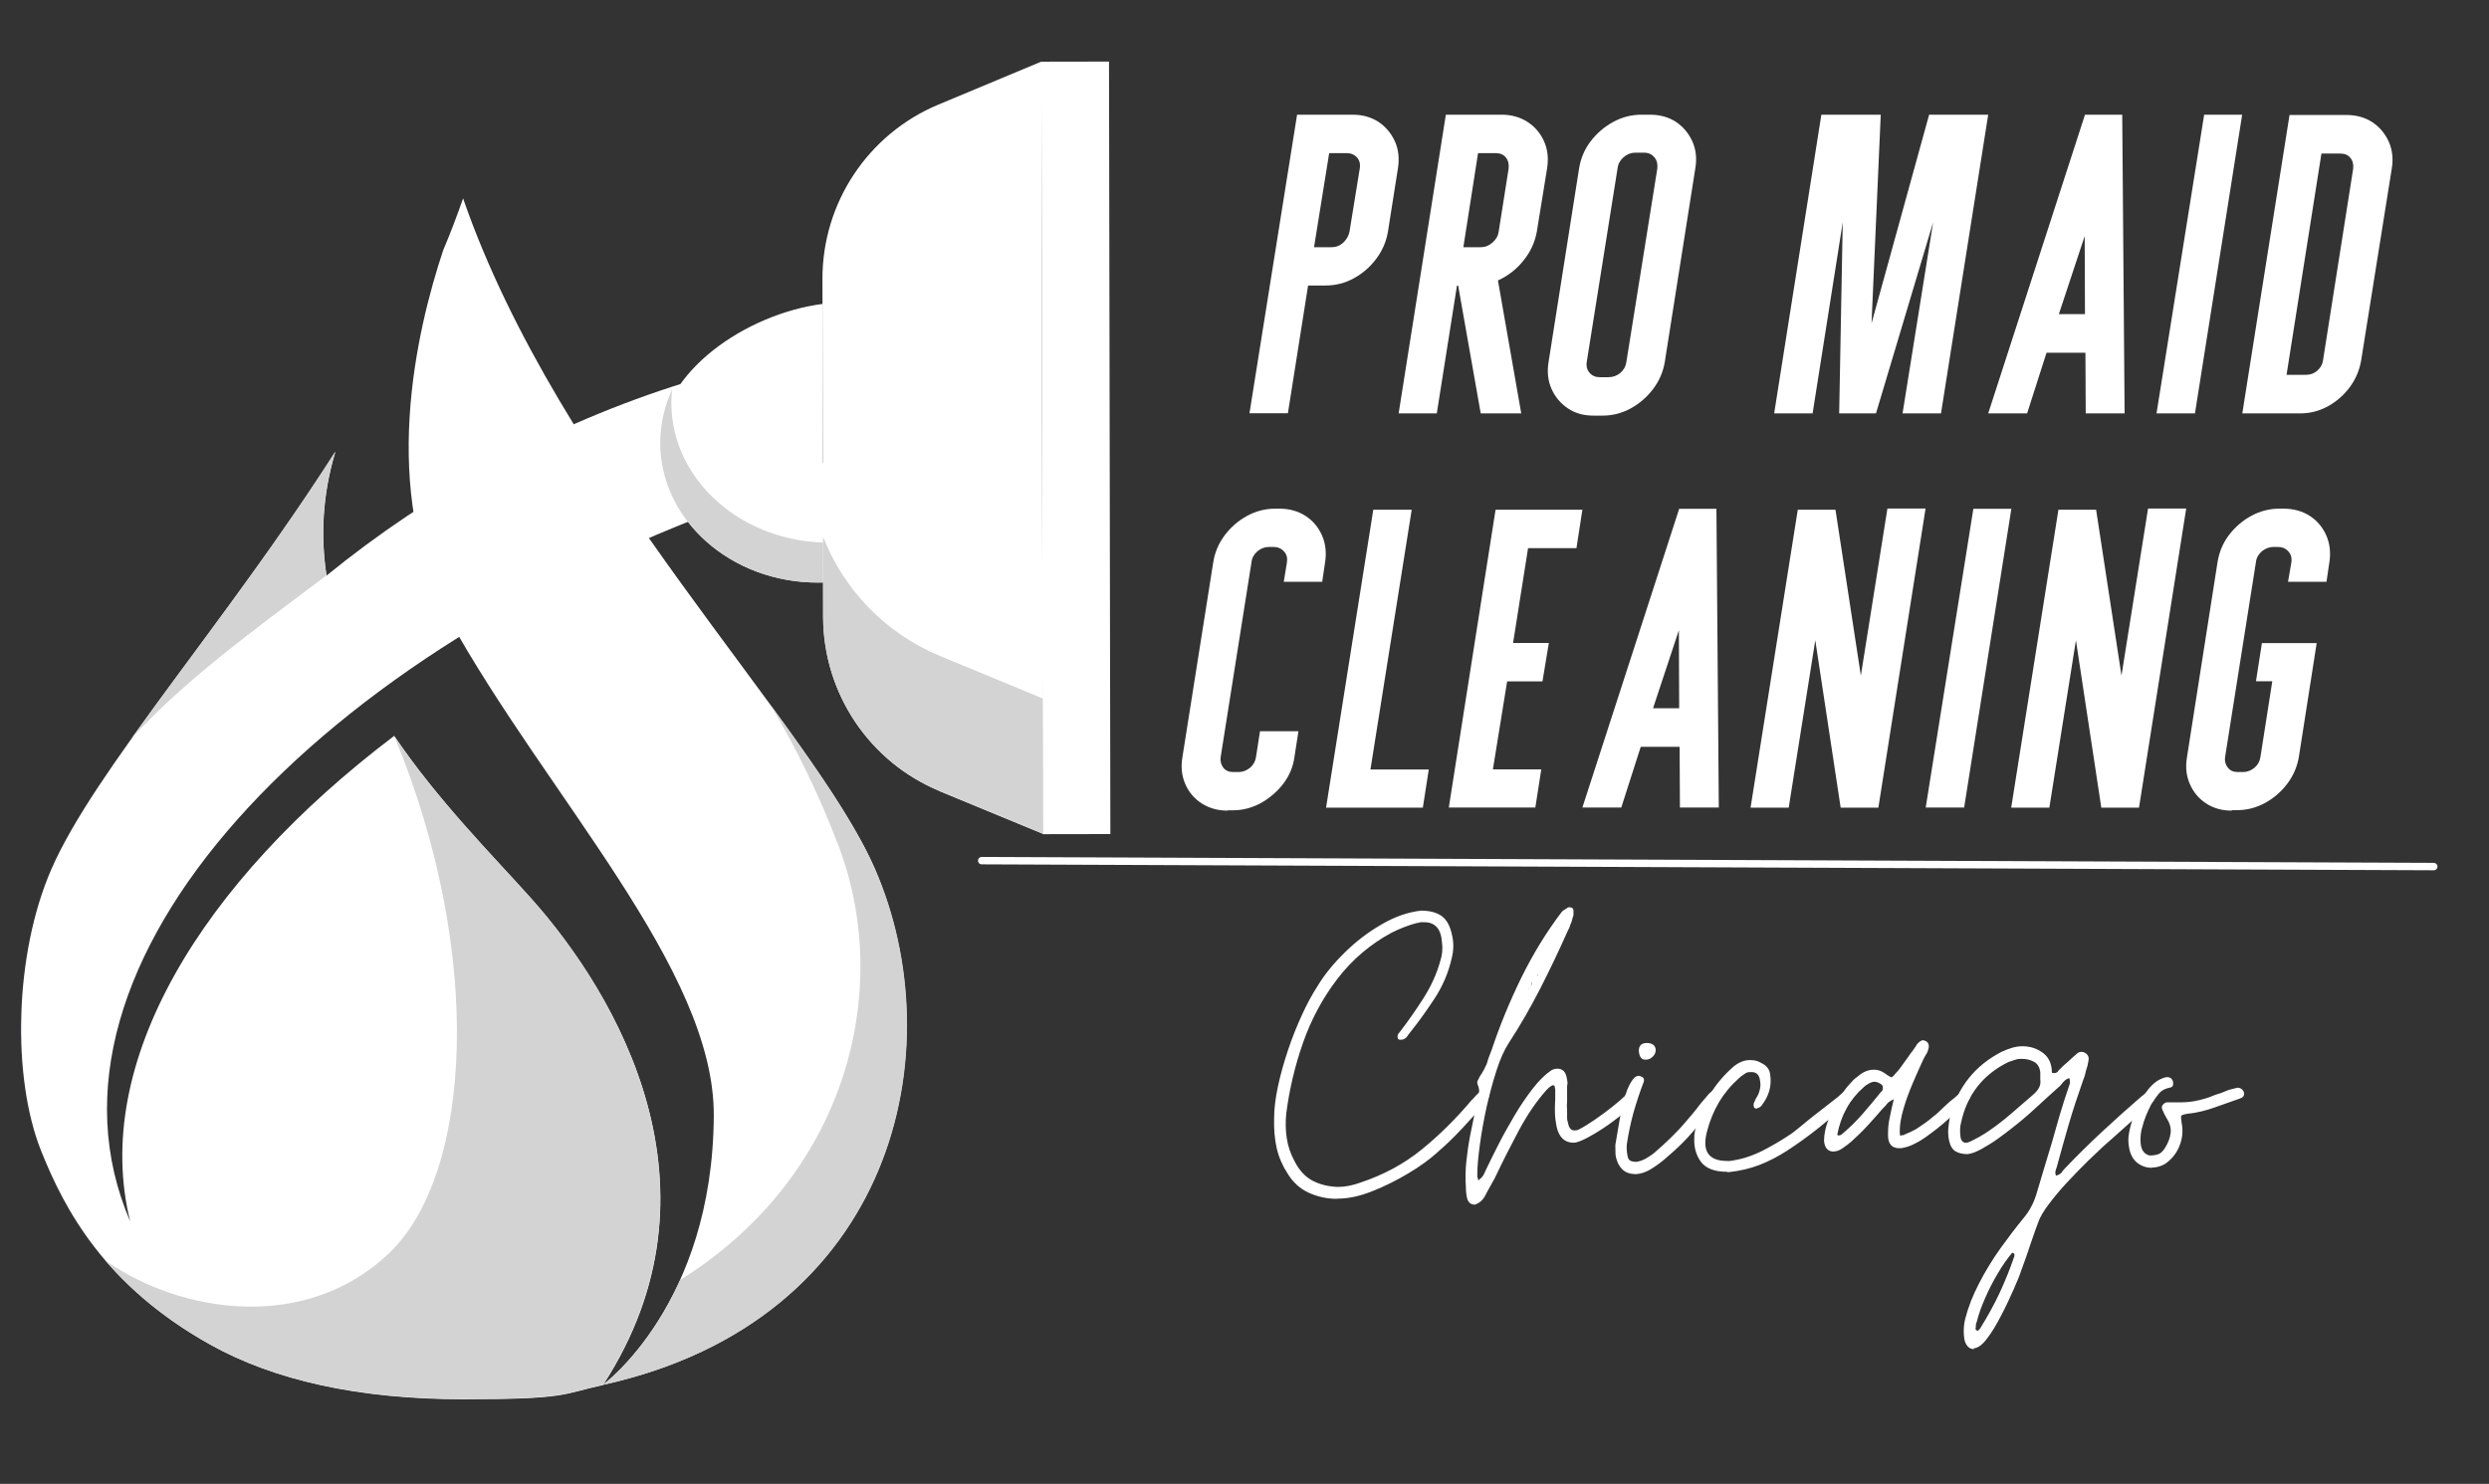 <svg xmlns="http://www.w3.org/2000/svg" id="TEXTS" viewBox="0 0 1676.9 1000"><rect x="0" y="0" width="1676.9" height="1000" fill="#333333" stroke="none"/><g><path d="m589.5,585.7c-42.3-97.1-213-265.2-277.5-452-4.1,11.7-8.5,23.4-13.4,34.9-18.2,54.6-43.4,162.6,3.7,248.1,65.9,119.5,179.1,236.2,178.6,335.2-.7,127.5-74.7,181.3-74.8,181.4,197.5-43.6,236.2-226.1,183.3-347.6Z" fill="#fff" stroke-width="0"></path><path d="m589.5,585.7c-13.2-30.4-39-67.7-70.2-110.4,17,28.7,32.5,60,45.9,95.4,36.7,97.6,4.7,222.1-106.9,291.9-22,48.8-52,70.7-52,70.7,197.5-43.6,236.2-226.1,183.3-347.6Z" fill="#d3d3d3" stroke-width="0"></path><path d="m265.6,495.9c-130.8,99-204.2,221-177.9,327.2-74.5-172.9,126.1-386.1,422.4-488.8l-47.8-76.7c-91.2,28.2-173.9,74.6-242.3,130.3-4-26.4-2.8-54.3,6-83.5,0,0,0,0,0,0-73.9,115.8-162.6,215.1-191.4,281.4-25,57.3-26.7,140.1-6.9,189.8,16,40.1,43.2,90.9,113.6,130.4,43.3,24.3,100.4,37,170.8,37s66.1-3.4,94.2-9.6c85.8-131.9,10.2-262.4-48.9-328.4-26.2-29.2-62.7-65.9-91.8-109Z" fill="#fff" stroke-width="0"></path><g><path d="m88.6,497.6c-40.5,44.3-68.1,96.3-73.4,170.1,2.4-29,8.8-57.8,19.3-82.1,10.9-25,30.2-54.6,54.1-88.1Z" fill="none" stroke-width="0"></path><path d="m14.6,674.7c0-.4,0-.8,0-1.3,0,.4,0,.8,0,1.3Z" fill="none" stroke-width="0"></path><path d="m14.7,673.4c.1-1.9.3-3.8.4-5.7-.2,1.9-.3,3.8-.4,5.7Z" fill="#0072bf" stroke-width="0"></path><path d="m219.9,387.8c-4-26.4-2.8-54.3,6-83.5,0,0,0,0,0,0-46.1,72.2-97.9,137.9-137.3,193.3,35.9-39.3,81.9-72.6,131.3-109.8Z" fill="#d3d3d3" stroke-width="0"></path><path d="m14.6,674.7c-.6,9.9-.7,19.7-.4,29.3-.2-10.1-.1-19.9.4-29.3Z" fill="#0072bf" stroke-width="0"></path></g><g><path d="m444.8,298.4c0-47.6,58-87,109.6-93.6v107.9c-.1,0,22.2-106.3,22.2-106.3,57.2,1.4,80.6,40.4,80.7,91.6.1,52.1-47.4,94.5-106,94.6-58.7.1-106.3-42-106.4-94.1Z" fill="#fff" stroke-width="0"></path><path d="m558.7,365.7c-58.7.1-106.3-42-106.4-94.1,0-3.1.2-6.1.5-9.1-5.1,11.1-8,23.3-8,36,.1,52.1,47.8,94.3,106.4,94.1,55.2-.1,100.5-37.6,105.5-85.4-15.9,34.3-53.8,58.4-98.1,58.5Z" fill="#d3d3d3" stroke-width="0"></path><rect x="702.1" y="41.3" width="45.6" height="520.6" transform="translate(-.6 1.5) rotate(-.1)" fill="#fff" stroke-width="0"></rect><path d="m633.2,533.2c-47.5-19.6-78.5-65.9-78.6-117.3l-.5-227.8c-.1-51.4,30.7-97.8,78.1-117.6l69.4-29,.6,302,.5,218.5-69.5-28.7Z" fill="#fff" stroke-width="0"></path><path d="m702.5,470.7l-69.1-28.6c-36.8-15.2-64.9-44.6-78.9-80.4v54.1c.2,51.4,31.2,97.7,78.7,117.3l69.5,28.7-.2-91.2Z" fill="#d3d3d3" stroke-width="0"></path></g><path d="m141.2,905.8c43.3,24.3,100.4,37,170.8,37s66.1-3.4,94.2-9.6c85.8-131.9,10.2-262.4-48.9-328.4-26.2-29.2-62.7-65.9-91.8-109,61,146.5,52.8,295.5-3.5,348.9-56.3,53.4-140.1,40.5-191,4.8,0,0,0,0,0,0,16.9,19.7,39.4,39.1,70.1,56.3Z" fill="#d3d3d3" stroke-width="0"></path></g><g><path d="m873.9,77.3h37.4c6.8,0,12.6,1.7,17.5,4.9,4.9,3.3,8.5,7.7,11,13.1,2.4,5.4,3.1,11.5,2,18.3l-6.7,42.5c-1.1,6.6-3.7,12.7-7.8,18.2-4.1,5.5-9.1,9.9-15.1,13.2-6,3.3-12.3,4.9-19.1,4.9h-11.8l-13.6,86.1h-25.9l32.1-201.3Zm23.2,89.3c3,0,5.6-1,7.9-3.1,2.2-2.1,3.6-4.5,4.2-7.4l6.9-42.5c.5-3-.1-5.6-1.9-7.5-1.8-2-4.1-2.9-6.9-2.9h-11.8l-10.2,63.4h11.8Z" fill="#fff" stroke-width="0"></path><path d="m974.1,77.3h37.7c6.6,0,12.4,1.7,17.4,4.9,5,3.3,8.7,7.7,11.1,13.1,2.4,5.4,3.1,11.5,2,18.3l-6.9,42.5c-1.3,7.1-4.2,13.6-9,19.5-4.7,5.9-10.4,10.3-17.2,13.4l15.7,89.6h-27.3l-15.2-86.1h-.8l-13.6,86.1h-25.7l31.8-201.3Zm23.5,89.3c2.9,0,5.5-1,7.9-3.1,2.4-2.1,3.8-4.5,4.2-7.4l6.7-42.5c.3-3-.3-5.6-1.9-7.5-1.6-2-3.9-2.9-6.9-2.9h-11.8l-9.9,63.4h11.8Z" fill="#fff" stroke-width="0"></path><path d="m1073.5,280.1c-6.6,0-12.3-1.6-17.2-4.9-4.9-3.3-8.6-7.7-11-13.1-2.4-5.4-3.1-11.5-2-18.1l20.6-130.7c1.1-6.6,3.6-12.6,7.7-18,4.1-5.4,9.2-9.8,15.2-13.1,6.1-3.3,12.4-4.9,19-4.9h5.9c6.8,0,12.6,1.7,17.5,4.9,4.9,3.3,8.5,7.7,11,13.1,2.4,5.4,3.1,11.4,2,18l-20.6,130.7c-1.1,6.6-3.7,12.6-7.8,18.1-4.1,5.4-9.1,9.8-15.1,13.1-6,3.3-12.3,4.9-19.1,4.9h-6.2Zm10.2-25.9c3,0,5.7-1,8-2.9,2.3-2,3.6-4.4,4-7.2l20.9-130.7c.3-2.9-.3-5.3-2-7.4-1.7-2-4-3.1-6.8-3.1h-6.2c-2.8,0-5.4,1-7.8,3.1-2.3,2-3.7,4.5-4,7.4l-20.8,130.7c-.4,2.9.3,5.3,2,7.2,1.7,2,4,2.9,6.8,2.9h5.9Z" fill="#fff" stroke-width="0"></path><path d="m1227,77.3h40.1l-6.2,140.6,38.8-140.6h39.8l-31.8,201.3h-25.9l20.6-128.8-38.5,128.8h-24.8l2.4-128.8-20.3,128.8h-25.9l31.8-201.3Z" fill="#fff" stroke-width="0"></path><path d="m1404.7,77.3h25.1l1.6,201.3h-26.2l-.2-40.9h-26.2l-13.1,40.9h-26.2l65.2-201.3Zm0,134.4l-.2-52.6-17.4,52.6h17.7Z" fill="#fff" stroke-width="0"></path><path d="m1484.9,77.3h25.7l-31.8,201.3h-25.9l32.1-201.3Z" fill="#fff" stroke-width="0"></path><path d="m1542.4,77.5h38.5c6.8,0,12.6,1.7,17.5,4.9,4.9,3.3,8.5,7.7,11,13.1,2.4,5.5,3.1,11.5,2,18.1l-20.6,129.1c-1.1,6.6-3.6,12.6-7.6,18.1-4,5.4-8.9,9.7-14.8,13-5.9,3.2-12.1,4.8-18.7,4.8h-39l31.8-201Zm11.2,175.1c2.9,0,5.4-.9,7.6-2.8,2.2-1.9,3.5-4.2,3.9-7.1l20.3-129.1c.3-2.9-.3-5.3-1.9-7.2-1.6-2-3.8-2.9-6.7-2.9h-12.8l-23.5,149.1h13.1Z" fill="#fff" stroke-width="0"></path><path d="m827.1,546.3c-6.6,0-12.4-1.6-17.4-4.8-5-3.2-8.7-7.5-11.1-13-2.4-5.4-3.1-11.5-2-18.1l20.8-131.5c1.1-6.8,3.7-12.9,7.8-18.3,4.1-5.4,9.2-9.8,15.1-13,6-3.2,12.2-4.8,18.8-4.8h2.9c6.8,0,12.6,1.7,17.6,4.9,5,3.3,8.7,7.7,11.1,13.2,2.4,5.5,3.1,11.7,2,18.4l-1.9,12.8h-25.9l2.1-12.8c.5-3,0-5.6-1.9-7.6-1.8-2.1-4.2-3.1-7.2-3.1h-2.9c-2.9,0-5.5,1-7.8,2.9-2.3,2-3.7,4.4-4,7.2l-20.8,131.5c-.4,2.8.3,5.2,1.8,7.2,1.6,2,3.8,2.9,6.7,2.9h3.5c2.9,0,5.4-1,7.8-2.9,2.3-2,3.6-4.4,4-7.2l2.7-17.4h25.9l-2.7,17.4c-.9,6.6-3.4,12.6-7.6,18.1-4.2,5.4-9.3,9.7-15.2,13-6,3.2-12.2,4.8-18.8,4.8h-3.5Z" fill="#fff" stroke-width="0"></path><path d="m925.2,343.5h25.9l-27.8,175.1h39.3l-4,25.7h-65.2l31.8-200.7Z" fill="#fff" stroke-width="0"></path><path d="m1007.5,343.5h58.6l-4,25.9h-32.6l-10.1,63.9h24.1l-4.3,25.9h-23.8l-9.6,59.3h32.6l-4,25.7h-58.3l31.5-200.7Z" fill="#fff" stroke-width="0"></path><path d="m1131.3,342.9h25.1l1.6,201.3h-26.2l-.2-40.9h-26.2l-13.1,40.9h-26.2l65.2-201.3Zm0,134.4l-.2-52.6-17.4,52.6h17.7Z" fill="#fff" stroke-width="0"></path><path d="m1211.2,343.5h25.4l17.1,111.8,17.9-112.6h25.7l-31.8,201.6h-25.4l-17.1-112.8-17.9,112.8h-25.7l31.8-200.7Z" fill="#fff" stroke-width="0"></path><path d="m1329.4,342.9h25.7l-31.8,201.3h-25.9l32.1-201.3Z" fill="#fff" stroke-width="0"></path><path d="m1386.8,343.5h25.4l17.1,111.8,17.9-112.6h25.7l-31.8,201.6h-25.4l-17.1-112.8-17.9,112.8h-25.7l31.8-200.7Z" fill="#fff" stroke-width="0"></path><path d="m1503.6,546.3c-6.6,0-12.3-1.6-17.2-4.8-4.9-3.2-8.6-7.5-11-13-2.4-5.4-3.1-11.5-2-18.1l20.6-131.5c1.1-6.8,3.6-12.9,7.7-18.3,4.1-5.4,9.2-9.8,15.1-13,6-3.2,12.2-4.8,18.8-4.8h2.9c6.8,0,12.7,1.7,17.7,4.9,5,3.3,8.7,7.7,11.1,13.2,2.4,5.5,3.1,11.7,2,18.4l-1.9,12.8h-25.9l2.2-12.8c.5-3-.1-5.6-1.9-7.6-1.8-2.1-4.2-3.1-7.2-3.1h-2.9c-2.8,0-5.4,1-7.8,2.9-2.3,2-3.7,4.4-4,7.2l-20.8,131.5c-.4,2.8.3,5.2,1.9,7.2,1.6,2,3.8,2.9,6.7,2.9h3.5c2.8,0,5.4-1,7.7-2.9,2.3-2,3.6-4.4,4-7.2l8-51.1h-11l4-25.7h36.9l-12,76.7c-1.1,6.6-3.7,12.6-7.8,18.1-4.1,5.4-9.1,9.7-15.1,13-6,3.2-12.2,4.8-18.8,4.8h-3.5Z" fill="#fff" stroke-width="0"></path><path d="m900.5,807.9c-6.6,0-12.9-1.4-18.8-4.1-5.9-2.7-10.6-7-14.2-12.9-3.4-5.2-5.9-10.9-7.3-16.9-1.4-6.1-2-12.8-1.8-20.3,0-6.5.9-13.7,2.6-21.6,1.7-8,4-16.1,6.8-24.5,2.8-8.4,6-16.3,9.4-23.7,3.4-7.5,6.9-13.8,10.3-19.1,4.6-7.7,10.7-15.2,18.3-22.7,7.6-7.5,15.8-13.8,24.8-19,9-5.3,17.9-8.4,26.8-9.4,6,0,10.7,1.3,14.1,3.8,3.3,2.5,5.6,6.8,6.8,12.8,1.2,5,1.1,10.3-.3,15.7-2.2,9.7-6.1,18.7-11.6,27.1-5.5,8.4-11.3,16.4-17.4,24-1.4,2.4-3.1,3.6-5.1,3.6s-1.7-.3-2.1-.9c-.6-1.4-.2-2.8,1.2-4.2,5.3-6.9,10.6-14.4,15.9-22.7,5.3-8.3,9.1-16.7,11.4-25.1,1.4-4.2,1.8-8.4,1.2-12.7-.6-9.1-4.6-13.6-12.1-13.6s-1.6,0-2.4.2c-.8.1-1.7.3-2.7.4-5.2,1.4-10.8,3.5-16.6,6.4-14.5,7.8-26.7,18.2-36.6,31.1-9.9,12.9-17.6,27.2-23.1,42.8-5.5,15.6-9.3,31.6-11.4,47.9-.6,5.6-.5,11.2.3,16.6.8,5.5,2.6,10.8,5.5,16.1,3,5.8,7,10.1,11.9,12.7,5,2.6,10.7,4,17.1,4.2,4.8,0,9.9-1,15.4-3,15.5-5.2,29.2-12.6,41-22.2,11.8-9.6,23-20.6,33.5-33.1l1.5-1.5c.6-.6,1.1-1.2,1.6-1.8.4-.4.9-.9,1.5-1.5.6-.6,1.1-1.1,1.6-1.5,1.2-.4,1.9-.6,2.1-.6,1,0,1.8.3,2.5.9,1.4,1,1.6,2.5.6,4.5-.2.4-.6.9-1.2,1.5s-.4.5-.6.8c-.2.3-.4.7-.6,1.1-5,5.9-10.2,11.6-15.4,17.2-5.2,5.6-10.8,11-16.6,16-4.8,4.4-11.2,9.1-19.2,13.9-8,4.8-16.2,8.9-24.6,12.2-8.5,3.4-16.2,5-23.3,5Z" fill="#fff" stroke-width="0"></path><path d="m993.4,811.8c-2.4,0-4-1.3-4.9-3.9-.6-2.4-.9-5.1-.9-7.9-.4-5.9-.3-11.6.3-17.2.6-5.6,1.4-11.4,2.5-17.2.4-2,.8-4,1.2-5.9.4-1.9.8-3.9,1.2-5.9.4-1.8.8-3.7,1.2-5.6.4-1.9.7-3.9.9-5.9.2-1,.4-2,.7-2.9.3-.9.6-1.8.8-2.6.4-1.8,0-3.8-.9-6-.4-1.2-.3-2.2.3-3,.2-.4.4-.8.6-1.2.2-.4.4-.8.6-1.2,1-1.4,1.9-2.9,2.7-4.4.8-1.5,1.5-3,2.1-4.4.4-1.6.9-3.2,1.5-4.7.6-1.5,1.2-3.1,1.8-4.7,5.3-15.9,11.9-32,19.8-48.2,8-16.2,17.1-31.1,27.4-44.6.4-.4,1-.9,1.7-1.3.7-.5,1.5-1,2.2-1.4.2-.2.5-.3.9-.3,2,0,3,.8,3,2.4v2.4c0,.4,0,.8-.2,1.2-.1.4-.3.8-.4,1.2-.2.8-.4,1.6-.6,2.3-.2.7-.5,1.5-.9,2.2-.2.8-.5,1.6-.8,2.3-.3.7-.7,1.5-1.1,2.2-5.8,13.1-11.9,25.9-18.3,38.4-6.4,12.5-13.4,24.8-21.3,36.9-3,4.6-5.8,10.8-8.3,18.6-2.5,7.8-4.7,16-6.7,24.8-1.9,8.8-3.4,17.2-4.5,25.3-1.1,8.1-1.7,14.7-1.7,20s0,1.2.2,1.7c.1.5.3,1.2.4,2.2,2-1.4,3.3-2.9,4-4.5.4-.8.7-1.6,1-2.2.3-.7.7-1.5,1.1-2.3,2-4.2,4.6-9.4,7.8-15.7,3.2-6.3,6.8-12.6,10.6-19.1s7.9-12.4,12.1-17.9c4.2-5.4,8.3-9.5,12.1-12.1,1.4-1,2.9-1.5,4.5-1.5,3.6,0,5.7,2,6.4,6,.2.8.3,1.5.4,2.1.1.6.2,1.2.2,1.8-.2.8-.3,1.5-.3,2.1v9.4c-.2,2.4-.2,4.9,0,7.3v3.9c0,.8,0,1.5.1,2.1.1.6.3,1.2.5,1.8.6,3.4,2,5.1,4.2,5.1s2.4-.3,3.6-.9c2.4-1.2,5.7-3.2,9.8-6,4.1-2.8,8.2-5.8,12.1-8.9,3.9-3.1,6.8-5.6,8.6-7.4,1-1.2,2.1-2.3,3.3-3.3.4-.4.9-.6,1.6-.6s1,.1,1.2.3c.2.2.4.3.4.3s.3.1.4.3c1.2,1,1.7,2.2,1.5,3.6-.6,2.2-2.8,5.1-6.5,8.5-3.7,3.4-8.1,6.8-13,10.3-4.9,3.4-9.6,6.3-13.9,8.6-4.3,2.3-7.5,3.5-9.5,3.5-6,0-9.9-3.6-11.5-10.9-.6-3-1-6.1-1.1-9.2-.1-3.1,0-6.3.2-9.5v-5.8c0-.6-.1-1.3-.3-2.1,0-.8-.4-1.2-1.2-1.2s-.7.1-.9.3c-.8.4-1.5.9-2.1,1.5-.6.6-1.1,1.1-1.5,1.5-6.7,7.5-12.8,16.5-18.5,27.1-5.6,10.6-10.6,20.3-14.8,29.2-1,2.2-2.1,4.4-3.4,6.5-1.2,2.1-2.4,4.2-3.6,6.5-1.2,2.8-2.8,5-4.9,6.4-1.6,1-2.8,1.5-3.6,1.5Zm36.6-145.2h.3v-.3c1.4-1.8,2-3.4,1.8-4.8-.2,1-.4,1.9-.6,2.7-.2.8-.7,1.6-1.5,2.4Zm2.7-5.7l1.8-1.5c-.2.2-.4.4-.7.6-.3.2-.7.5-1.1.9Zm2.7-3c.4-.4.6-.8.6-1.2,0-.6.1-1,.3-1.2l-.9,2.4Z" fill="#fff" stroke-width="0"></path><path d="m1101.3,791.2c-5.6,0-9.6-2.9-11.8-8.7-.6-1.6-1-3.3-1.1-5,0-1.7-.1-3.7-.1-5.9.8-4.4,1.7-9.7,2.7-15.9,1-6.1,2.3-12,4-17.5,1.7-5.6,3.9-9.7,6.5-12.3,1-.6,1.8-.9,2.4-.9s.9.2,2.1.6c1.4.6,1.9,1.7,1.5,3.3-2.6,6.7-4.9,13.7-7,21-2,7.4-3.5,14.6-4.5,21.6-.2,2.2,0,4.9.6,7.9.4,1.6,1.1,2.6,2.1,3,1,.4,2.3.6,3.9.6,2.2-.4,4.2-1.1,6-2.1,1.8-1,3.6-2.2,5.5-3.6,4-3.4,7.9-7,11.6-10.6,3.7-3.6,7.3-7.4,10.7-11.5,1.2-1.4,2.4-2.8,3.6-4.2,1.2-1.4,2.3-2.8,3.4-4.2,1-1.4,2.1-2.8,3.3-4.2,1.2-1.4,2.4-2.8,3.6-4.2.6-.8,1.2-1.5,2-2.1.7-.6,1.5-1.2,2.3-1.8.4-.4.9-.6,1.5-.6s1.5.3,2.1.9c1.2.8,1.6,2,1.2,3.6-.2,1.2-.8,2.3-1.8,3.3-5.3,6.9-10.7,13.5-16.2,20-5.5,6.5-11.6,12.5-18.3,18.1-2.8,2.6-6.2,5.2-10.2,7.7-3.9,2.5-7.9,3.8-11.9,3.8Zm7.9-77.1c-3,.4-4.7-1.5-5.1-5.8,0-3.6,1.8-5.4,5.4-5.4s5.9,1.6,6,4.8c0,1.6-.7,3.1-2,4.4-1.3,1.3-2.8,2-4.4,2Z" fill="#fff" stroke-width="0"></path><path d="m1163.6,789.7c-8.5,0-14.4-2.3-17.7-6.8-3.3-4.5-4.8-10.1-4.4-16.5,0-1,0-1.8.2-2.5,0-.7.2-1.5.4-2.3,2.2-8.5,5.4-16.2,9.5-23.3,4.1-7,9.5-13.5,16.2-19.4,3.6-3,7.4-4.5,11.2-4.5s5.7.8,8.6,2.5c2.9,1.6,4.6,4,5,7.2,1.2,7.7-.8,14.7-6,21.2-.4.6-1.2,1.1-2.4,1.5h-.3c0,.2-.1.3-.3.3-1.4,0-2.1-.6-2.1-1.8-.2-1,0-2,.6-3,.2-.4.4-.9.6-1.3.2-.5.4-1,.7-1.3,1-1.6,1.8-3.4,2.2-5.3.5-1.9.6-3.9.2-5.9-.4-4-2.3-6-5.8-6s-3.2.4-4.7,1.3c-1.5.9-2.8,1.9-3.8,2.9-10.7,9.5-17.8,21.5-21.5,36-3.4,13.1,1.1,19.7,13.6,19.7s1.4,0,1.8-.3h1.8c7-1,14.1-3.4,21.2-7.1,7.1-3.7,13.4-7.5,19.1-11.4,2.6-2,5.2-4.1,7.7-6.2,2.5-2.1,5.1-4.2,7.7-6.2,2.6-2,5.2-4,7.7-6,2.5-2,5.1-4,7.7-6,.4-.4.9-.8,1.3-1.2.5-.4,1-.8,1.4-1.2.4-.4.8-.8,1.3-1.1.5-.3,1-.6,1.4-.8l1.8-.6c1.2,0,2.1.5,2.7,1.5,1,1.2,1,2.7,0,4.5-.2.4-.6.9-1.2,1.5l-.8.8-.7.7c-6.7,5.7-13.4,11.2-20.1,16.7-6.8,5.4-13.9,10.6-21.3,15.4-6.2,4-12.5,7.3-18.8,9.7-6.2,2.4-13,4-20.3,4.8h-1.5Z" fill="#fff" stroke-width="0"></path><path d="m1235.6,776.1c-4,0-6.3-2.4-6.7-7.2,0-4.4,1-9.2,2.9-14.2,1.9-5,4.3-9.9,7.2-14.5,2.9-4.7,5.9-8.5,8.9-11.5.8-1,2.3-2.3,4.5-3.9,3.2-2.6,6.5-3.9,10-3.9s6,1.2,9.1,3.6c1.6,1,2.5,1.5,2.7,1.5.6,0,1.5-.8,2.7-2.4,1-1,2-2.1,2.9-3.3.9-1.2,1.8-2.4,2.6-3.6.8-1.2,1.7-2.4,2.6-3.6.9-1.2,1.8-2.5,2.6-3.7.4-.4.8-.9,1.2-1.5.4-.6.8-1.2,1.2-1.8.4-.4.7-.9,1-1.5.3-.6.7-1.1,1.1-1.5,1.4-1.4,2.6-2.1,3.6-2.1l1.8.6c2,1.2,2.5,3.2,1.5,6-.2.8-.5,1.5-.8,2.1-.3.6-.7,1.2-1.1,1.8-.8,1.4-1.5,2.8-2.1,4.2-1.8,3.8-3.9,8.6-6.3,14.2-2.4,5.6-4.5,11.3-6.2,17.1-1.7,5.8-2.6,10.8-2.6,15.3s.6,2.7,1.8,2.7,1,0,1.2-.3c1.4-.6,2.8-1.2,4.1-1.8,1.3-.6,2.7-1.3,4.1-2.1,1.8-1.2,3.7-2.5,5.6-3.8,1.9-1.3,3.8-2.8,5.6-4.4,1.4-1,2.7-2.1,3.9-3.3s2.4-2.3,3.6-3.4c2.2-2.2,4.7-4.3,7.3-6.3.4-.4.9-.8,1.3-1.2.5-.4,1-.8,1.3-1.2.4-.4,1.2-1,2.5-1.8.4-.2.7-.3.9-.4.2-.1.4-.2.7-.2.8,0,1.5.3,2.1.9,1.4.8,1.8,2.3,1.2,4.5-.2.2-.3.4-.3.5s-.1.2-.3.4l-.6.6-.6.6c-2.8,2.8-6.9,6.6-12.1,11.4-5.2,4.7-10.6,9-16.2,12.9-5.5,3.8-10.4,6.1-14.7,6.9-.4.2-1.3.3-2.7.3-5,0-7.6-2.9-7.6-8.8s.4-8.1,1.2-12.1c.8-4,1.7-8.1,2.7-12.1-2.2,1-3.7,2-4.5,3-.4.6-.9,1.2-1.5,1.8l-1.5,1.5c-3.4,4-6.9,7.9-10.3,11.6-3.4,3.7-7.1,7.3-10.9,10.7-1.4,1.2-3.2,2.6-5.5,4.2-2.2,1.6-4.3,2.4-6.3,2.4Zm2.7-10.9c1.2,0,2.1-.3,2.7-.9,4.8-4,9.4-8.5,13.6-13.3,4.2-4.8,8.4-9.8,12.4-14.8.2-.2.4-.4.6-.6s.4-.5.7-.9c.6-2,.2-3.4-1.2-4.2-1.6-1-3-1.5-4.2-1.5s-2.3.4-3.8,1.2c-1.5.8-2.6,1.6-3.4,2.4-9.5,8.3-15.4,19-17.9,32.1l.3.3c.2,0,.3.1.3.3Z" fill="#fff" stroke-width="0"></path><path d="m1330,909.2c-3,0-5.1-1.8-6.3-5.5-1-4.8-.9-9.8.3-14.8,2-7.9,5.1-15.9,9.4-24.1,4.2-8.2,9-16,14.4-23.6,5.4-7.5,10.6-14.3,15.6-20.4,2-2.4,3.7-4.9,5.1-7.6,1.4-2.6,2.5-5.3,3.4-8.2,1.8-6,3.6-12.1,5.4-18.1,1.8-6,3.6-12,5.4-17.9,1.6-5.9,3.4-11.8,5.1-17.9,1.8-6,3.7-12.1,5.8-18.1.4-1,.7-2,.9-2.9.2-.9.1-2.1-.3-3.5-1.2.2-2.4.9-3.6,2.1s-.9.9-1.4,1.6c-.5.6-.9,1.1-1.3,1.5-2.6,2.4-5.3,4.8-8,7.2-2.7,2.4-5.4,4.9-8,7.3-2.6,2.4-5.3,4.9-8.2,7.3-2.8,2.4-5.7,4.7-8.5,6.9-2,1.6-4.9,3.8-8.6,6.5-3.7,2.7-7.6,5.1-11.5,7.3-3.9,2.1-7.1,3.3-9.5,3.5-3.2,0-5.9-.6-8-1.8-2.1-1.2-3.6-3.6-4.4-7-.6-2.8-.8-5.6-.6-8.3.2-2.7.6-5.5,1.2-8.3,5.2-19.8,16.8-34.3,34.8-43.6,2.2-1,4.5-1.9,6.8-2.6,2.3-.7,4.7-1.1,7.1-1.1,5.3,0,9.9,1.5,13.9,4.5,4,3,6,7.5,6,13.3.2.2.7.3,1.5.3s1.8-.3,2.4-.9c.2-.4.6-.9,1.2-1.5,1-1,2-2,3-2.9,1-.9,2-1.8,3-2.6,1-1,2-1.9,2.9-2.7.9-.8,1.9-1.6,2.9-2.5.8-.8,1.8-1.2,3-1.2s1.6.2,2.4.6c2,1.2,2.8,2.9,2.4,5.1-.2,1.2-.4,2.4-.7,3.6-.3,1.2-.7,2.4-1.1,3.6-.2,1.2-.5,2.4-.9,3.6-.4,1.2-.8,2.3-1.2,3.3-3.4,9.7-6.6,19.3-9.4,28.9-2.8,9.6-5.5,19.2-8.1,28.9-.4,1-.7,2-.9,2.9-.2.9,0,1.9.3,2.9,1.6-.4,2.8-1,3.6-1.8.8-1.2,1.6-2.2,2.4-3,8.1-8.5,16.4-16.7,24.9-24.6,8.6-8,17.3-15.8,26.2-23.5l4.5-3.6c1.2-.4,1.8-.6,1.8-.6,1.2,0,2.1.5,2.7,1.5,1.2,1.4,1.2,2.9,0,4.5-.4.6-1,1.3-1.8,2.1l-1.1,1.1-1.1,1.1c-5,4.6-10,9.2-15,13.6-4.9,4.4-10,9-15.3,13.6-2.4,2.2-5.8,5.5-10.3,9.8-4.4,4.3-9,9.1-13.8,14.2s-8.9,10.1-12.6,15c-3.6,4.8-5.9,8.8-6.9,11.8-1,2.6-2,5.3-2.9,8-.9,2.7-1.9,5.5-2.9,8.3-.8,2.6-1.7,5.3-2.7,8-1,2.7-2,5.5-3,8.3-.8,2.6-2.5,6.8-5,12.5-2.5,5.7-5.3,11.7-8.5,17.8-3.1,6.1-6.3,11.4-9.6,15.7-3.3,4.4-6.3,6.5-8.9,6.5Zm2.1-12.4h.6c0-.2,0-.3.3-.3,1-1,1.6-1.8,1.8-2.4,4.6-7.5,8.8-15.1,12.4-22.8,3.6-7.8,6.9-15.8,9.7-24.1.2-.2.3-.7.3-1.5s-.5-1.1-1.5-1.5c-3.2,3.8-6.5,8.5-9.7,13.9-3.2,5.4-6.1,11-8.6,16.8-2.5,5.7-4.4,11-5.6,15.9-.2.4-.4.8-.5,1.2,0,.4-.1.8-.1,1.2,0,1-.1,1.8-.3,2.5,0,0,.2.2.6.6.2.2.3.3.3.3,0,0,0,0,.3.3Zm-7.8-126.7c.4,0,.8,0,1.2-.1.4-.1.9-.3,1.5-.5,4.7-2.2,8.9-4.6,12.7-7.2,5.3-3.6,10.3-7.5,15.3-11.8,4.9-4.2,9.8-8.5,14.7-12.7,3.8-3.2,5.5-6.5,4.9-10v-5.1c-.4-3.4-1.8-5.8-4.2-7.1-2.4-1.3-5.1-2-8.2-2s-3.1.2-4.5.6c-1.4.4-2.9.9-4.5,1.5-17.4,8.5-28.1,22.3-32.1,41.4-.6,2.2-.7,5.1-.3,8.8.4,2.8,1.6,4.2,3.6,4.2Z" fill="#fff" stroke-width="0"></path><path d="m1449.7,787c-3.6,0-6.9-1.1-9.7-3.3-2.8-2.2-4.6-5.4-5.4-9.4-.6-3-.8-5.6-.6-7.9.4-4.2,1.6-9.1,3.6-14.6,2-5.6,4.7-10.8,8.2-15.6,3.4-4.8,7-8,10.9-9.4,1.2-.6,2.5-.9,3.9-.9,1.8.2,2.9,1.2,3.4,3,.4,2.4-.2,3.7-1.8,4-3.4.6-6,2-7.8,4.2-1.8,2.2-3.5,4.6-5.1,7.2-2.8,5.5-4.9,10.6-6,15.4-.8,2.2-1.2,5.1-1.2,8.7,0,5.9,2,9.3,6.1,10.3,2.4,0,4.4-.3,6-.9,1.6-.6,3.2-2.1,4.6-4.5,2-3.2,3.2-6.5,3.6-9.7.4-3.2-.5-6.6-2.7-10-1.2-2-2.2-4.1-3-6.1-.4-1-.3-2,.4-2.9.7-.9,1.6-1.5,2.6-1.7h9.4c5.7,0,11.3-.9,17-2.7,1.4-.4,2.8-.9,4.2-1.5,1.4-.6,2.8-1.1,4.2-1.5,1.4-.4,2.8-.9,4.1-1.5,1.3-.6,2.7-1.1,4.1-1.5l4.8-1.2c1.6,0,3,.8,4,2.4,1,2.4.2,4-2.4,4.9-2.8,1-5.7,2-8.5,3-2.8,1-5.6,2-8.5,3-2.8,1-5.7,1.9-8.6,2.6-2.9.7-6,1.3-9.2,1.6-2.8.4-4.4.9-4.7,1.4-.3.5-.2,2.1.2,4.7,1.2,5.8.5,11.6-2.1,17.2-2,4.2-5,7.8-9.1,10.6-2.8,1.6-5.6,2.4-8.5,2.4Z" fill="#fff" stroke-width="0"></path><path d="m1639.7,586.5h0l-978.3-4c-1.4,0-2.5-1.1-2.5-2.5,0-1.4,1.1-2.5,2.5-2.5h0l978.3,4c1.4,0,2.5,1.1,2.5,2.5,0,1.4-1.1,2.5-2.5,2.5Z" fill="#fff" stroke-width="0"></path></g></svg>